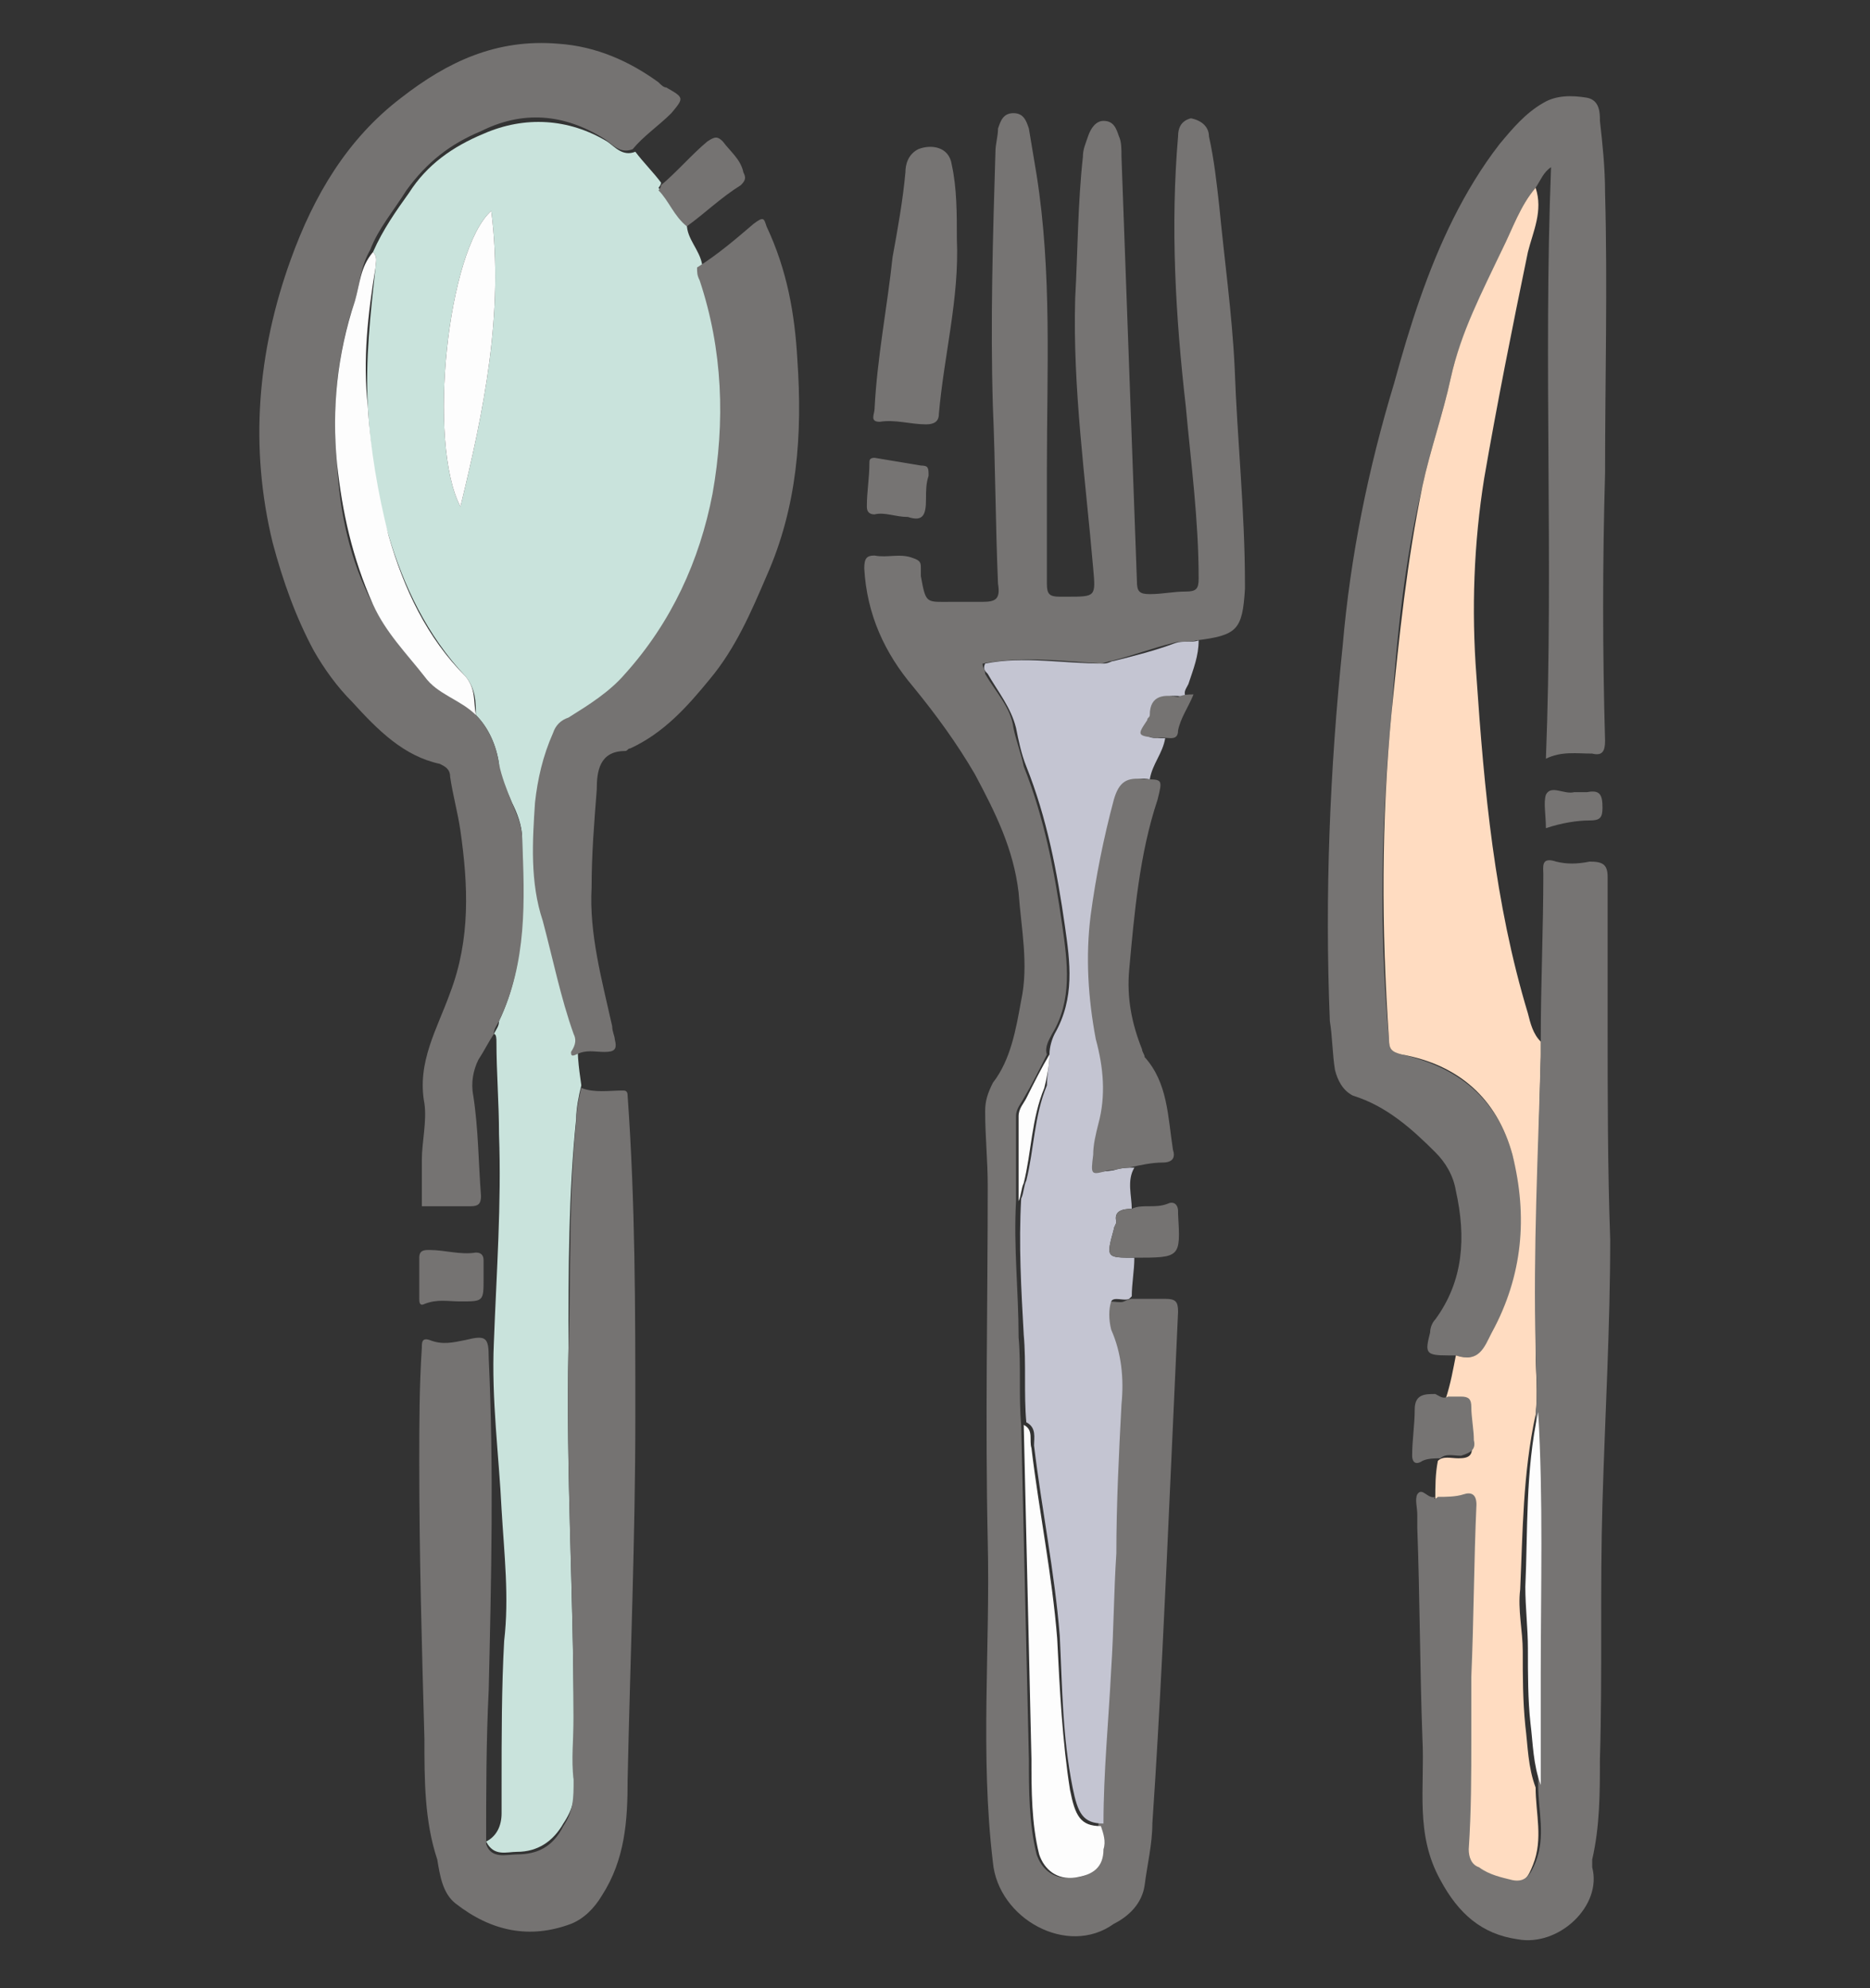 <svg xml:space="preserve" style="enable-background:new 0 0 72.7 77.3;" viewBox="0 0 72.7 77.3" y="0px" x="0px" xmlns:xlink="http://www.w3.org/1999/xlink" xmlns="http://www.w3.org/2000/svg" id="Ebene_1" version="1.1">
<rect x="0" y="0" width="72.7" height="77.3" fill="#333333" stroke="none"/>
<style type="text/css">
	.st0{fill:#C9E3DC;}
	.st1{fill:#767473;}
	.st2{fill:#FFDCC1;}
	.st3{fill:#757372;}
	.st4{fill:#C4C5D2;}
	.st5{fill:#FDFDFD;}
</style>
<g>
	<path d="M24.7,5.9c0.3,0.4,0.7,0.8,1,1.2c0,0.1-0.1,0.2-0.1,0.2c0.4,0.5,0.6,1,1.1,1.4c0,0.6,0.5,1,0.6,1.6
		c-0.1,0.2,0,0.4,0.1,0.5c0.9,2.7,1,5.5,0.5,8.3c-0.5,2.6-1.6,5-3.4,7c-0.6,0.7-1.4,1.2-2.2,1.7c-0.3,0.2-0.4,0.4-0.6,0.6
		c-0.4,0.9-0.7,1.8-0.7,2.7c-0.1,1.5-0.2,3.1,0.3,4.6c0.4,1.4,0.8,2.9,1.2,4.4c-0.1,0.7,0,1.4,0.1,2.1c-0.1,0.4-0.2,0.9-0.2,1.3
		c-0.3,2.9-0.3,5.9-0.3,8.9c-0.1,4.8,0.2,9.5,0.2,14.3c0,0.8,0,1.6,0,2.4c0.1,0.7,0,1.2-0.4,1.8c-0.4,0.7-1,1.1-1.8,1.1
		c-0.4,0-0.9,0.2-1.2-0.4c0.4-0.2,0.6-0.6,0.6-1.1c0-0.4,0-0.7,0-1.1c0-1.9,0-3.8,0.1-5.6c0.2-1.7,0-3.4-0.1-5.1
		c-0.1-2.1-0.4-4.3-0.3-6.5c0.1-2.7,0.3-5.4,0.2-8.1c0-1.2-0.1-2.4-0.1-3.6c0-0.1,0-0.3-0.1-0.3c0.1-0.2,0.2-0.3,0.2-0.5
		c1.1-2.3,0.9-4.7,0.9-7.1c0-0.5-0.2-1-0.4-1.4c-0.2-0.5-0.5-1-0.5-1.5c-0.1-0.7-0.4-1.4-0.9-1.9c0-0.5,0-1-0.4-1.5
		c-1.5-1.6-2.4-3.5-3-5.5c-0.5-1.6-0.7-3.3-0.8-5c-0.1-1.8,0.1-3.6,0.3-5.4c0-0.2,0.1-0.4-0.1-0.6c0.4-0.9,0.9-1.6,1.4-2.3
		c0.7-1.1,1.7-1.8,2.9-2.3c1.6-0.7,3.3-0.6,4.8,0.3C23.9,5.7,24.2,6.1,24.7,5.9z M19.1,8.2c-1.7,1.5-2.5,9-1.2,11.5
		C18.8,16,19.6,12.2,19.1,8.2z" class="st0"></path>
	<path d="M44,50.5c0.4,0,0.9,0,1.3,0c0.4,0,0.5,0.1,0.5,0.5c-0.1,2.2-0.2,4.4-0.3,6.6c-0.2,4.4-0.4,8.9-0.7,13.3
		c0,0.8-0.2,1.6-0.3,2.4c-0.1,0.7-0.6,1.2-1.2,1.5c-1.8,1.3-4.5-0.2-4.7-2.4c-0.5-4.2-0.1-8.3-0.2-12.5c-0.1-4.6,0-9.2,0-13.8
		c0-1-0.1-1.9-0.1-2.9c0-0.4,0.1-0.7,0.3-1.1c0.7-0.9,0.9-2.1,1.1-3.2c0.3-1.4,0-2.8-0.1-4.2c-0.2-1.7-0.9-3.1-1.7-4.6
		c-0.7-1.2-1.5-2.3-2.4-3.4c-1.1-1.3-1.8-2.8-1.9-4.6c0-0.4,0.1-0.5,0.4-0.5c0.5,0.1,1-0.1,1.5,0.1c0.3,0.1,0.3,0.2,0.3,0.4
		c0,0.1,0,0.2,0,0.3c0.2,1.1,0.2,1,1.2,1c0.4,0,0.8,0,1.2,0c0.5,0,0.7-0.1,0.6-0.7c-0.1-2.3-0.1-4.6-0.2-6.9c-0.1-3.3,0-6.6,0.1-9.9
		c0-0.3,0.1-0.6,0.1-0.9c0.1-0.3,0.2-0.6,0.6-0.6c0.4,0,0.5,0.3,0.6,0.6c0.1,0.6,0.2,1.2,0.3,1.8c0.6,3.8,0.4,7.6,0.4,11.4
		c0,1.5,0,3,0,4.5c0,0.4,0.1,0.5,0.5,0.5c0.1,0,0.2,0,0.3,0c1.1,0,1.1,0,1-1.1c-0.3-3.5-0.8-7-0.7-10.5c0.1-1.8,0.1-3.7,0.3-5.5
		c0-0.3,0.1-0.5,0.2-0.8c0.1-0.3,0.3-0.6,0.6-0.6c0.4,0,0.5,0.3,0.6,0.6c0.1,0.2,0.1,0.5,0.1,0.8c0.2,5.5,0.4,11,0.6,16.5
		c0,0.4,0.1,0.5,0.5,0.5c0.5,0,0.9-0.1,1.4-0.1c0.4,0,0.5-0.1,0.5-0.5c0-2.3-0.3-4.5-0.5-6.7c-0.4-3.5-0.6-7-0.3-10.5
		c0-0.3,0.1-0.6,0.5-0.7C46.8,4.7,47,5,47,5.3c0.2,0.9,0.3,1.8,0.4,2.7c0.2,2.1,0.5,4.2,0.6,6.3c0.1,2.8,0.4,5.6,0.4,8.4
		c0,0.1,0,0.1,0,0.2c-0.1,1.6-0.3,1.8-1.9,2c-0.3,0.1-0.6,0-0.9,0.1c-0.8,0.2-1.6,0.5-2.4,0.7c-0.1,0-0.3,0.1-0.4,0.1
		c-1.5-0.1-3-0.3-4.6,0c0,0.2,0.1,0.2,0.1,0.4c0.4,0.7,1,1.3,1.1,2.1c0.1,0.5,0.3,1,0.4,1.5c0.8,2,1.2,4.1,1.5,6.2
		c0.2,1.4,0.4,2.9-0.4,4.2c-0.1,0.2-0.3,0.5-0.2,0.8c-0.3,0.6-0.6,1.2-0.9,1.7c-0.1,0.2-0.3,0.4-0.3,0.7c0,1.1,0,2.2,0,3.3
		c-0.1,1.8,0.1,3.5,0.1,5.3c0.1,1.1,0,2.3,0.1,3.4c0.1,4.3,0.2,8.7,0.3,13c0,1.2,0,2.5,0.3,3.7c0.2,0.6,0.7,1,1.4,0.9
		c0.7,0,1-0.4,1.1-1.1c0-0.3-0.1-0.6-0.1-0.9c0.1-2,0.2-4,0.3-6c0.1-1.5,0.2-3,0.2-4.5c0.1-1.9,0.1-3.9,0.2-5.8c0.1-1,0-2-0.4-2.9
		c-0.1-0.3-0.1-0.8,0-1.1c0.1-0.2,0.5,0,0.7-0.1C43.9,50.5,44,50.5,44,50.5z" class="st1"></path>
	<path d="M56.6,52.7c-0.1,0-0.2,0-0.3,0c-0.9,0-0.9-0.1-0.7-0.9c0-0.2,0.1-0.4,0.2-0.5c1.1-1.5,1.2-3.2,0.8-5
		c-0.1-0.6-0.4-1.1-0.8-1.5c-0.9-0.9-1.9-1.8-3.2-2.2c-0.4-0.2-0.6-0.6-0.7-1c-0.1-0.6-0.1-1.3-0.2-1.9c-0.2-4.9,0-9.8,0.5-14.6
		c0.3-3.5,1-6.9,2-10.2c0.6-2.2,1.3-4.4,2.3-6.4c0.5-1,1.1-2,1.8-2.9c0.5-0.6,1-1.2,1.7-1.6c0.5-0.3,1.1-0.3,1.7-0.2
		c0.5,0.1,0.5,0.6,0.5,0.9c0.1,0.9,0.2,1.8,0.2,2.8c0.1,3.6,0,7.3,0,10.9c-0.1,3.5-0.1,6.9,0,10.4c0,0.4-0.1,0.6-0.5,0.5
		c-0.6,0-1.2-0.1-1.8,0.2c0.3-7.7-0.1-15.3,0.2-23C60,6.7,59.9,7,59.7,7.3c-0.6,0.7-0.9,1.6-1.3,2.4c-0.7,1.6-1.6,3.2-2,5
		c-0.3,1.4-0.8,2.8-1.1,4.2c-0.7,2.9-1,5.9-1.2,8.8c-0.4,4.2-0.5,8.5-0.1,12.7c0,0.4,0.1,0.5,0.5,0.6c2.2,0.5,3.7,1.7,4.3,3.9
		c0.7,2.4,0.4,4.7-0.8,6.9C57.8,52.4,57.5,53,56.6,52.7z" class="st1"></path>
	<path d="M56.6,52.7c0.9,0.3,1.1-0.3,1.4-0.9c1.2-2.2,1.4-4.5,0.8-6.9c-0.6-2.2-2.1-3.5-4.3-3.9
		c-0.4-0.1-0.5-0.2-0.5-0.6c-0.3-4.3-0.3-8.5,0.1-12.7c0.3-3,0.6-5.9,1.2-8.8c0.3-1.4,0.8-2.8,1.1-4.2c0.4-1.8,1.2-3.3,2-5
		c0.4-0.8,0.7-1.7,1.3-2.4c0.3,0.9-0.1,1.7-0.3,2.5c-0.6,2.9-1.2,5.9-1.7,8.8c-0.4,2.5-0.5,5.1-0.3,7.7c0.3,4.4,0.7,8.8,2,13.1
		c0.1,0.4,0.2,0.8,0.5,1.1c0,0.2,0,0.4,0,0.6c-0.1,3.8-0.2,7.6-0.2,11.4c0,0.8,0.1,1.7,0,2.5c-0.5,2.3-0.5,4.6-0.6,6.8
		c-0.1,0.8,0.1,1.6,0.1,2.4c0,1,0,1.9,0.1,2.9c0.1,0.8,0.1,1.6,0.4,2.4c0,1,0.3,2-0.1,3c-0.2,0.5-0.3,0.7-0.9,0.7
		c-0.5-0.1-0.9-0.2-1.3-0.5c-0.3-0.2-0.4-0.4-0.4-0.7c0.1-1.4,0.1-2.8,0.1-4.3c0-0.8,0-1.6,0-2.4c0-2.2,0.1-4.4,0.2-6.7
		c0-0.4-0.2-0.5-0.5-0.4c-0.3,0.1-0.7,0.1-1,0.1c0-0.5,0-1,0.1-1.5c0.2-0.2,0.5-0.1,0.8-0.1c0.4,0,0.6-0.1,0.5-0.6
		c-0.1-0.4-0.1-0.9-0.1-1.3c0-0.2-0.1-0.4-0.4-0.4c-0.2,0-0.3,0-0.5,0C56.4,53.8,56.5,53.2,56.6,52.7z" class="st2"></path>
	<path d="M18.5,27.8c0.5,0.5,0.8,1.2,0.9,1.9c0.1,0.5,0.3,1,0.5,1.5c0.2,0.5,0.4,0.9,0.4,1.4c0.1,2.4,0.2,4.8-0.9,7.1
		c-0.1,0.2-0.2,0.3-0.2,0.5c-0.2,0.3-0.4,0.7-0.6,1c-0.2,0.4-0.3,0.9-0.2,1.4c0.2,1.3,0.2,2.6,0.3,3.9c0,0.3-0.1,0.4-0.4,0.4
		c-0.6,0-1.3,0-1.9,0c0-0.6,0-1.2,0-1.8c0-0.7,0.2-1.5,0.1-2.2c-0.3-1.6,0.5-2.9,1-4.3c0.8-2.1,0.7-4.2,0.4-6.3
		c-0.1-0.7-0.3-1.4-0.4-2.1c0-0.3-0.2-0.4-0.4-0.5c-1.4-0.3-2.4-1.3-3.4-2.4c-0.6-0.6-1.1-1.3-1.5-2c-0.7-1.3-1.2-2.7-1.6-4.2
		c-0.9-3.7-0.6-7.4,0.7-11c0.9-2.5,2.2-4.7,4.3-6.3c1.8-1.4,3.7-2.3,6.1-2.1c1.5,0.1,2.8,0.7,3.9,1.5c0.1,0.1,0.2,0.2,0.3,0.2
		c0.7,0.4,0.7,0.4,0.2,1c-0.5,0.5-1.1,0.9-1.5,1.4c-0.5,0.2-0.8-0.2-1.1-0.4c-1.6-1-3.2-1.1-4.8-0.3c-1.2,0.5-2.1,1.2-2.9,2.3
		c-0.5,0.8-1.1,1.5-1.4,2.3C14,10.4,14,11,13.8,11.7c-0.7,2-0.9,4.2-0.7,6.3c0.1,1.9,0.5,3.8,1.4,5.5c0.5,1,1.3,1.9,2,2.8
		C16.9,26.9,17.9,27.1,18.5,27.8z" class="st3"></path>
	<path d="M18.9,71.7c0.2,0.6,0.8,0.4,1.2,0.4c0.8,0,1.4-0.3,1.8-1.1c0.4-0.6,0.4-1.1,0.4-1.8c-0.1-0.8,0-1.6,0-2.4
		c0-4.8-0.3-9.5-0.2-14.3c0.1-3,0-5.9,0.3-8.9c0-0.4,0.1-0.9,0.2-1.3c0.5,0.2,1.1,0.1,1.6,0.1c0.1,0,0.2,0,0.2,0.2
		c0.3,4.2,0.3,8.3,0.3,12.5c0,4.7-0.2,9.4-0.3,14.1c0,1.6-0.1,3.1-1,4.5c-0.3,0.5-0.7,0.9-1.2,1.1c-1.6,0.6-3.1,0.3-4.5-0.8
		c-0.5-0.4-0.6-1.1-0.7-1.7c-0.5-1.5-0.5-3.1-0.5-4.7c-0.1-3.6-0.2-7.1-0.2-10.7c0-1.5,0-3,0.1-4.5c0-0.2,0-0.4,0.3-0.3
		c0.5,0.2,0.9,0.1,1.4,0c0.8-0.2,0.9-0.1,0.9,0.7c0.2,4.3,0.1,8.6,0,12.9C18.9,67.7,18.9,69.7,18.9,71.7z" class="st3"></path>
	<path d="M55.9,58.2c0.3,0,0.7,0,1-0.1c0.3-0.1,0.5,0,0.5,0.4c-0.1,2.2-0.1,4.4-0.2,6.7c0,0.8,0,1.6,0,2.4
		c0,1.4,0,2.8-0.1,4.3c0,0.3,0.1,0.6,0.4,0.7c0.4,0.3,0.9,0.4,1.3,0.5c0.5,0.1,0.7-0.2,0.9-0.7c0.4-1,0.1-2,0.1-3c0-1.4,0-2.8,0-4.3
		c0.1-3.4,0.1-6.8-0.1-10.2c0.1-0.8,0-1.7,0-2.5c-0.1-3.8,0.1-7.6,0.2-11.4c0-0.2,0-0.4,0-0.6c0-2.1,0.1-4.3,0.1-6.4
		c0-0.3-0.1-0.7,0.5-0.5c0.4,0.1,0.8,0.1,1.3,0c0.5,0,0.7,0.1,0.7,0.6c0,1.9,0,3.8,0,5.7c0,2.8,0,5.6,0.1,8.4
		c0,3.4-0.2,6.8-0.3,10.2c-0.1,3.3,0,6.7-0.1,10c0,1.3,0,2.6-0.3,3.9c0,0.1,0,0.2,0,0.3c0.4,1.5-1.3,3.1-2.9,2.8
		c-1.4-0.2-2.3-1-3-2.3c-1-1.8-0.6-3.6-0.7-5.5c-0.1-2.7-0.1-5.5-0.2-8.2c0-0.2,0-0.3,0-0.5c0-0.3-0.1-0.6,0-0.8
		c0.2-0.3,0.4,0.2,0.7,0.1C55.7,58.3,55.8,58.3,55.9,58.2z" class="st1"></path>
	<path d="M40.8,41c0-0.3,0.1-0.6,0.2-0.8c0.8-1.4,0.6-2.8,0.4-4.2c-0.3-2.1-0.7-4.2-1.5-6.2c-0.2-0.5-0.3-1-0.4-1.5
		c-0.2-0.8-0.7-1.4-1.1-2.1c-0.1-0.1-0.2-0.2-0.1-0.4c1.5-0.3,3,0,4.6,0c0.2,0,0.3-0.1,0.4-0.1c0.8-0.2,1.6-0.4,2.4-0.7
		c0.3-0.1,0.6,0,0.9-0.1c0,0.6-0.2,1.1-0.4,1.7c-0.1,0.2-0.2,0.3-0.1,0.5c-0.6-0.1-1.1-0.1-1.1,0.7c0,0.1-0.1,0.1-0.1,0.2
		c-0.4,0.7-0.4,0.7,0.4,0.7c-0.1,0.6-0.5,1-0.6,1.6c-0.6-0.1-0.9,0.1-1.2,0.8c-0.5,1.5-0.8,3-0.9,4.5c-0.2,1.6-0.1,3.2,0.2,4.8
		c0.2,1.1,0.4,2.2,0.1,3.3c-0.1,0.4-0.2,0.8-0.2,1.2c-0.1,0.7-0.1,0.7,0.6,0.6c0.3-0.1,0.5-0.1,0.8-0.1C43.8,45.9,44,46.5,44,47
		c-0.4,0-0.7,0.1-0.6,0.5c0,0.1-0.1,0.2-0.1,0.3c-0.3,1.1-0.3,1.1,0.8,1.1c0,0.5-0.1,1-0.1,1.5c0,0-0.1,0.1-0.1,0.1
		c-0.2,0.1-0.6-0.1-0.7,0.1c-0.1,0.3-0.1,0.7,0,1.1c0.4,0.9,0.5,1.9,0.4,2.9c-0.1,1.9-0.2,3.9-0.2,5.8c-0.1,1.5-0.1,3-0.2,4.5
		c-0.1,2-0.3,4-0.3,6c-0.8,0-1-0.4-1.2-1.4c-0.4-2-0.4-3.9-0.5-5.9c-0.2-2.5-0.7-4.9-1-7.4c0-0.3,0.1-0.7-0.3-0.9
		c-0.1-1.1,0-2.3-0.1-3.4c-0.1-1.8-0.2-3.5-0.1-5.3c0.1-0.2,0.1-0.5,0.2-0.7c0.3-1.2,0.3-2.5,0.8-3.7C40.7,41.8,40.8,41.4,40.8,41z" class="st4"></path>
	<path d="M22.3,40.2c-0.5-1.4-0.8-2.9-1.2-4.4c-0.5-1.5-0.4-3.1-0.3-4.6c0.1-0.9,0.3-1.8,0.7-2.7
		c0.1-0.3,0.3-0.5,0.6-0.6c0.8-0.5,1.6-1,2.2-1.7c1.8-2,2.9-4.4,3.4-7c0.5-2.8,0.4-5.6-0.5-8.3c-0.1-0.2-0.1-0.3-0.1-0.5
		c0.8-0.5,1.5-1.1,2.2-1.7c0.4-0.3,0.4-0.2,0.5,0.1c0.8,1.7,1.1,3.4,1.2,5.2c0.2,2.9,0,5.7-1.2,8.4c-0.6,1.4-1.2,2.8-2.2,4
		c-0.9,1.1-1.8,2.1-3.1,2.7c-0.1,0-0.1,0.1-0.2,0.1c-1,0-1.1,0.8-1.1,1.5c-0.1,1.3-0.2,2.5-0.2,3.8c-0.1,1.8,0.4,3.6,0.8,5.4
		c0,0.2,0.1,0.4,0.1,0.5c0.1,0.4,0,0.5-0.4,0.5c-0.4,0-0.7-0.1-1.1,0.1c-0.2,0.1-0.2,0-0.2-0.1C22.4,40.6,22.4,40.4,22.3,40.2z" class="st3"></path>
	<path d="M43.9,45.4c-0.3,0-0.5,0.1-0.8,0.1c-0.7,0.2-0.7,0.2-0.6-0.6c0-0.4,0.1-0.8,0.2-1.2c0.3-1.1,0.2-2.2-0.1-3.3
		c-0.3-1.6-0.4-3.2-0.2-4.8c0.2-1.5,0.5-3,0.9-4.5c0.2-0.7,0.5-0.9,1.2-0.8c0.7,0,0.7,0,0.5,0.8c-0.7,2.1-0.9,4.4-1.1,6.6
		c-0.1,1.1,0.1,2.1,0.5,3.1c0,0.1,0.1,0.2,0.1,0.3c0.9,1,0.9,2.3,1.1,3.6c0.1,0.3,0,0.5-0.4,0.5C44.8,45.2,44.3,45.3,43.9,45.4z" class="st1"></path>
	<path d="M37.2,9.3c0.1,2.3-0.5,4.5-0.7,6.8c0,0.3-0.2,0.4-0.5,0.4c-0.6,0-1.2-0.2-1.8-0.1c-0.4,0-0.2-0.3-0.2-0.5
		c0.1-2,0.5-4,0.7-5.9c0.2-1.1,0.4-2.2,0.5-3.3c0-0.3,0.1-0.7,0.5-0.9c0.5-0.2,1.2-0.1,1.3,0.6C37.2,7.3,37.2,8.3,37.2,9.3z" class="st1"></path>
	<path d="M26.7,8.8c-0.5-0.4-0.7-1-1.1-1.4c0,0,0.1-0.1,0.1-0.2c0.6-0.5,1.2-1.2,1.8-1.7c0.3-0.2,0.4-0.2,0.6,0
		c0.3,0.4,0.7,0.7,0.8,1.2C29,6.9,29,7,28.8,7.2C28,7.7,27.4,8.3,26.7,8.8z" class="st3"></path>
	<path d="M56.3,54.3c0.2,0,0.3,0,0.5,0c0.3,0,0.4,0.1,0.4,0.4c0,0.4,0.1,0.9,0.1,1.3c0.1,0.4-0.2,0.5-0.5,0.6
		c-0.3,0-0.6-0.1-0.8,0.1c-0.2,0-0.5,0-0.7,0.1c-0.3,0.2-0.4,0-0.4-0.2c0-0.6,0.1-1.2,0.1-1.8c0-0.6,0.4-0.6,0.8-0.6
		C56,54.3,56.1,54.4,56.3,54.3z" class="st1"></path>
	<path d="M35.3,20.1c-0.5,0-0.9-0.2-1.3-0.1c-0.2,0-0.3-0.1-0.3-0.3c0-0.6,0.1-1.1,0.1-1.7c0-0.1,0-0.2,0.2-0.2
		c0.6,0.1,1.2,0.2,1.8,0.3c0.3,0,0.3,0.1,0.3,0.4C36,18.8,36,19.1,36,19.4C36,20,35.9,20.3,35.3,20.1z" class="st1"></path>
	<path d="M18.8,49.7c0,0.9,0,0.9-0.9,0.9c-0.5,0-0.9-0.1-1.4,0.1c-0.2,0.1-0.2-0.1-0.2-0.2c0-0.5,0-1,0-1.6
		c0-0.3,0.2-0.3,0.4-0.3c0.6,0,1.2,0.2,1.8,0.1c0.2,0,0.3,0.1,0.3,0.3C18.8,49.2,18.8,49.4,18.8,49.7z" class="st3"></path>
	<path d="M44.1,48.9c-1.1,0-1.1,0-0.8-1.1c0-0.1,0.1-0.2,0.1-0.3C43.3,47.1,43.6,47,44,47c0.4-0.2,0.9,0,1.4-0.2
		c0.2-0.1,0.4,0,0.4,0.3c0,0,0,0.1,0,0.1C45.9,48.9,45.9,48.9,44.1,48.9z" class="st3"></path>
	<path d="M60.1,32.2c0-0.5-0.1-1,0-1.3c0.2-0.4,0.7,0,1.1-0.1c0.2,0,0.4,0,0.5,0c0.5-0.1,0.6,0.1,0.6,0.6
		c0,0.4-0.1,0.5-0.5,0.5C61.3,31.9,60.7,32,60.1,32.2z" class="st1"></path>
	<path d="M45,28.7c-0.8-0.1-0.8-0.1-0.4-0.7c0-0.1,0.1-0.1,0.1-0.2c0-0.8,0.6-0.8,1.1-0.7c0.2-0.1,0.4-0.1,0.6-0.1
		c-0.2,0.5-0.5,0.9-0.6,1.4C45.8,28.9,45.3,28.6,45,28.7z" class="st3"></path>
	<path d="M18.5,27.8c-0.6-0.6-1.5-0.8-2-1.5c-0.7-0.9-1.5-1.7-2-2.8c-0.8-1.8-1.2-3.6-1.4-5.5c-0.2-2.1,0-4.2,0.7-6.3
		C14,11,14,10.4,14.5,9.8c0.2,0.2,0.1,0.4,0.1,0.6c-0.3,1.8-0.5,3.6-0.3,5.4c0.1,1.7,0.4,3.4,0.8,5c0.6,2.1,1.5,4,3,5.5
		C18.5,26.8,18.4,27.2,18.5,27.8z" class="st5"></path>
	<path d="M19.1,8.2c0.5,4-0.3,7.8-1.2,11.5C16.6,17.2,17.4,9.7,19.1,8.2z" class="st5"></path>
	<path d="M39.8,55.4c0.4,0.2,0.2,0.6,0.3,0.9c0.3,2.5,0.8,4.9,1,7.4c0.1,2,0.2,4,0.5,5.9c0.2,1,0.4,1.4,1.2,1.4
		c0.1,0.3,0.2,0.6,0.1,0.9c0,0.7-0.4,1-1.1,1.1c-0.7,0.1-1.2-0.3-1.4-0.9c-0.3-1.2-0.3-2.5-0.3-3.7C40,64,39.9,59.7,39.8,55.4z" class="st5"></path>
	<path d="M40.8,41c0,0.4-0.1,0.9-0.2,1.3c-0.5,1.2-0.5,2.5-0.8,3.7c-0.1,0.2-0.1,0.5-0.2,0.7c0-1.1,0-2.2,0-3.3
		c0-0.3,0.2-0.5,0.3-0.7C40.2,42.1,40.5,41.5,40.8,41z" class="st5"></path>
	<path d="M59.8,54.9c0.2,3.4,0.1,6.8,0.1,10.2c0,1.4,0,2.8,0,4.3c-0.3-0.8-0.3-1.6-0.4-2.4c-0.1-0.9-0.1-1.9-0.1-2.9
		c0-0.8-0.1-1.6-0.1-2.4C59.4,59.5,59.3,57.2,59.8,54.9z" class="st5"></path>
</g>
</svg>
